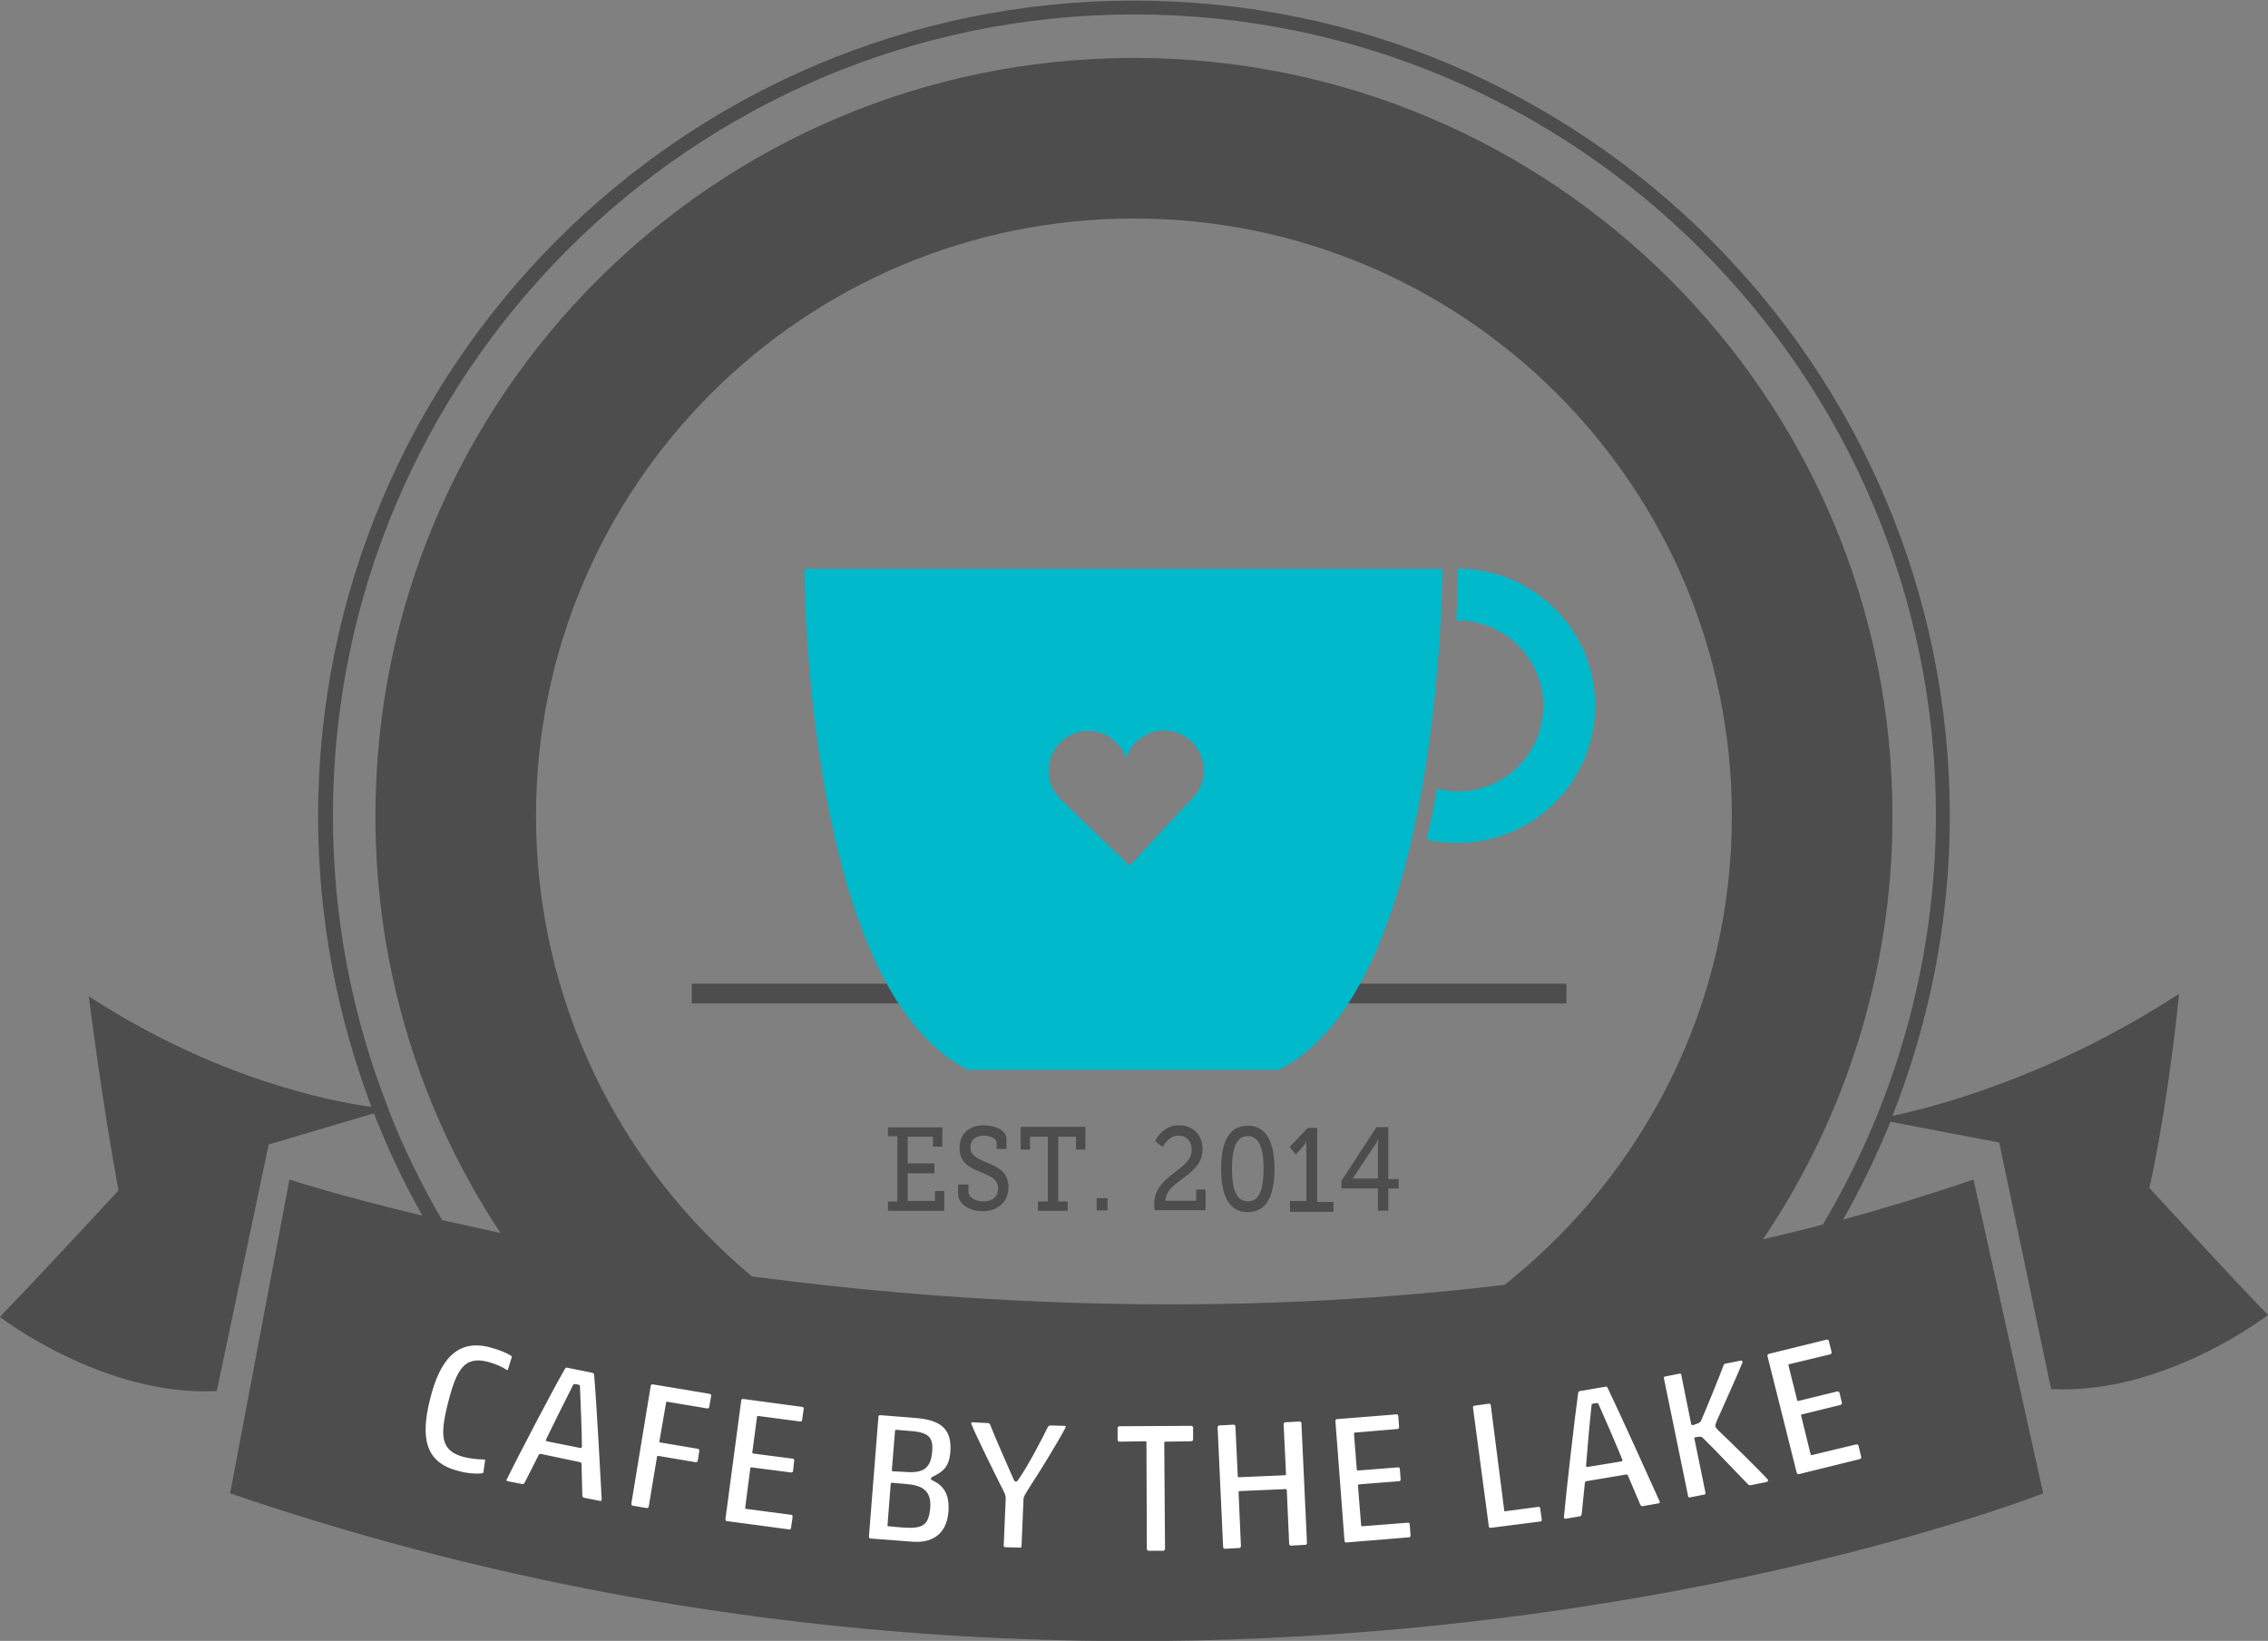 <svg xmlns="http://www.w3.org/2000/svg" version="1" xmlns:xlink="http://www.w3.org/1999/xlink" viewBox="-192 73.9 573.7 415.1"><rect x="-192" y="73.9" width="573.7" height="415.1" fill="#808080" stroke="none"/><path fill="#4D4D4D" d="M32.615 377.832h2.375v-16.5h-2.375v-2.25h13.75v4.875H43.99v-2.5h-6.375v6.75h6.75v2.5h-6.75v7h6.875v-2.5h2.375v5h-14.25v-2.375z"/><g transform="matrix(1.25 0 0 -1.25 -43.224 520.749)"><defs><path id="a" d="M-224.6-115.9h710v567.5h-710z"/></defs><clipPath id="b"><use xlink:href="#a" overflow="visible"/></clipPath><g clip-path="url(#b)"><path fill="#4D4D4D" d="M76.958 117.549v-1.2c0-1.2 1.4-2 3-2 1.8 0 3 .9 3 2.6 0 2-1.8 2.6-3.7 3.4-2 .8-4.1 1.8-4.1 4.8 0 3.2 2.3 4.6 4.9 4.6 2.3 0 4.6-1 4.6-2.8v-2h-2v1.2c0 1-1.4 1.5-2.6 1.5-1.5 0-2.7-.8-2.7-2.3 0-1.8 1.5-2.4 3.2-3.1 2.2-.9 4.5-1.9 4.5-5 0-3.2-2.4-4.9-5.2-4.9-2.4 0-5 1.2-5 3.6v1.8h2.1zm14.169-3.216h1.9v13.1h-3.6v-2.6h-1.9v4.6h13.1v-4.6h-1.9v2.6h-3.6v-13.1h1.9v-1.9h-6v1.9zM102.9 115h2.2v-2.5h-2.2v2.5zm11.641-1.243c0 6 7.6 6.8 7.6 11 0 1.8-1.1 2.9-2.7 2.9-2 0-3.2-2.3-3.2-2.3l-1.5 1.2s1.4 3.2 4.8 3.2c2.8 0 4.8-1.9 4.8-4.9 0-5.4-7.5-6.3-7.5-10.4h6.2v2.3h1.9v-4.2h-10.3c-.1.3-.1.8-.1 1.2m22.143 7.2c0 3.7-.7 6.6-3.2 6.6s-3.2-2.9-3.2-6.6c0-3.7.7-6.6 3.2-6.6 2.5-.1 3.2 2.8 3.2 6.6m-8.6 0c0 4.9 1.3 8.7 5.4 8.7 4.1 0 5.4-3.9 5.4-8.7 0-4.9-1.3-8.8-5.4-8.8-4.1 0-5.4 3.9-5.4 8.8m13.846-6.528h3.4v12s-.2-.4-.7-1l-1.4-1.6-1.3 1.5 3.7 3.9h1.9v-15h3.3v-2h-8.8v2.2zm12.787 4.536h5.1v6.6c0 .6.1 1.3.1 1.3h-.1s-.2-.6-.6-1.1l-4.5-6.8zm-2.3-.5l7.1 10.9h2.4v-10.5h2.1v-1.9h-2.1v-4.5h-2.1v4.5h-7.4v1.5z"/><path fill="none" stroke="#4D4D4D" stroke-width="4" stroke-miterlimit="10" d="M20.961 156.404h177"/><path fill="#00B9CB" d="M122.752 196.462l-13.2-14.2-14 13.5c-1.2 1.2-2.1 2.8-2.3 4.6-.6 4.4 2.4 8.5 6.8 9.1 3.9.6 7.6-1.8 8.8-5.4.9 2.8 3.4 5 6.5 5.5 4.4.6 8.5-2.4 9.1-6.8.4-2.4-.3-4.6-1.7-6.3zm-12.9 45.9h-66.1s0-84.8 33.1-101.4h62.9c33.1 16.5 33.1 101.4 33.1 101.4h-63zm66.127.035s0-4-.3-10.5h.3c9.6 0 17.3-7.8 17.3-17.3 0-9.6-7.8-17.3-17.3-17.3-1.4 0-2.8.2-4.2.6-.6-3.4-1.3-6.9-2.1-10.3 2-.5 4.1-.7 6.3-.7 15.4 0 27.8 12.5 27.8 27.8 0 15.2-12.4 27.7-27.8 27.7"/><path fill="#4D4D4D" d="M148.467 63.615l-.1.8h-.1v-.8c-.1-.5-.1-1.1-.3-2l-1-4.8 3.5.2-1.4 4.7c-.4.8-.5 1.4-.6 1.9M-1.92 75.057l.1.8h-.1c0-.2-.1-.5-.2-.7-.2-.4-.4-1.1-.8-1.8l-2.1-4.4 3.4-.7-.3 4.9c-.1.8 0 1.4 0 1.9m76.18-10.25v.8h-.1c0-.3-.1-.5-.1-.7-.1-.5-.2-1.1-.5-1.9l-1.6-4.6 3.5-.3-.8 4.8c-.4.8-.3 1.4-.4 1.9"/><path fill="#4D4D4D" d="M249.848 109.659c-4-1.1-8.1-2-12.1-3 16.5 24.5 26.2 54 26.2 85.7 0 84.7-68.7 153.4-153.5 153.4s-153.5-68.7-153.5-153.4c0-31.2 9.3-60.2 25.3-84.4-4.2.9-8.2 1.8-11.8 2.6-4.2 7.2-7.9 14.7-10.9 22.5l.3.1h-.3c-7.2 18.3-11.2 38.3-11.2 59.2 0 89.4 72.7 162.2 162.2 162.2 89.4 0 162.2-72.7 162.2-162.2-.1-30.2-8.5-58.5-22.9-82.7m-64.4-12.2c-56.5-6.8-109.8-3.9-152.3 1.7-26.7 22.3-43.7 55.7-43.7 93.2 0 66.8 54.2 120.9 121 120.9s121-54.1 121-120.9c0-38.5-18-72.7-46-94.9m130.5 19.6c4 18.3 6 39.3 6 39.3-25.8-16.8-49.4-22.9-58-24.7 7.4 18.8 11.6 39.2 11.6 60.6 0 91.1-74.1 165.1-165.1 165.1-91.1 0-165.1-74.1-165.1-165.1 0-20.7 3.9-40.5 10.8-58.8-8.7 1.2-31.7 5.8-57.2 22.4 0 0 2.5-20.2 6-39.3 0 0-13.3-14.5-24-25.6 0 0 21-16.2 43.9-15l10.5 49.9 21.3 6.3c2.8-7.2 6.1-14.1 9.8-20.7-17.1 4.1-26.9 7.3-26.9 7.3l-12-63.5c196.7-67.3 366.9 0 366.9 0l-14.1 63.5c-8.8-3-17.6-5.7-26.4-8.1 3.6 6.3 6.8 13 9.6 19.8l22-4.2 10.5-49.9c23-1.2 43.9 15 43.9 15-5.3 5.3-24 25.7-24 25.7"/></g></g><path fill="#FFF" d="M-76.1 446c-8.3-2.1-9.6-8.3-7.1-18.2 2.4-9.7 6.7-15.2 15-13.1 2.6.7 4.5 1.5 5.5 2.2.2.1.2.2.1.5l-.9 2.9c0 .1-.2.3-.4.1-1-.7-2.8-1.5-4.7-2-5.9-1.5-7.9 1.8-10.1 10.5-2.1 8.3-1.8 12.1 4.1 13.6 1.6.4 3.6.6 4.8.6.2 0 .6 0 .5.3l-.4 2.8c0 .3-.2.4-.3.4-1.7.2-4 0-6.1-.6zm31.2-1.8c0-.2-.1-.3-.3-.4l-10-2.1c-.2 0-.4 0-.5.2l-3.6 7.1c-.2.3-.4.4-.7.3l-3.6-.7c-.3-.1-.4-.3-.2-.5 2.5-5.1 11.5-22.4 14.7-27.9.1-.3.4-.4.6-.3l6.4 1.3c.3.1.4.3.4.6.6 7.1 1.7 27.2 1.9 31.4 0 .3-.1.4-.4.4l-4-.8c-.3-.1-.5-.2-.5-.6l-.2-8zm-.3-4c.2 0 .3 0 .4-.3 0-2.7-.3-11-.5-15.4 0-.2-.2-.3-.8-.4-.6-.1-.8-.1-.9.1-2 3.9-5.7 11.4-6.9 13.9 0 .2 0 .3.2.4l8.5 1.7zm17.8-15.7c0-.3.3-.4.5-.4l14.4 2.4c.3 0 .4.3.4.5l-.5 2.8c0 .3-.3.4-.5.4l-10.1-1.7c-.2 0-.3 0-.3.2l-1.7 9.8c0 .2 0 .3.2.3l9.5 1.6c.3 0 .4.3.4.5l-.4 2.5c0 .3-.3.4-.5.4l-9.5-1.6c-.2 0-.3 0-.3.2l-2.1 12.6c0 .3-.3.4-.5.4l-3.5-.6c-.3 0-.4-.3-.4-.5l4.9-29.8zm22.9 3.7c0-.3.2-.4.5-.4l14.9 2c.3 0 .4.2.4.5l-.4 2.8c0 .3-.2.4-.5.4l-10.6-1.4c-.2 0-.3.1-.3.2l-1.2 9c0 .2.1.3.2.3l10 1.3c.3 0 .4.2.4.5l-.3 2.6c0 .3-.2.4-.5.4l-10-1.3c-.2 0-.3.1-.3.2l-1.3 10c0 .2.1.3.2.3l11.4 1.5c.3 0 .4.2.4.5l-.4 2.8c0 .3-.2.4-.5.4l-15.7-2.1c-.3 0-.4-.2-.4-.5l4-30zm44 4.4c6.4.5 9.3 2.7 8.9 8.5-.3 4.3-2.3 5.2-4.3 6.3-.5.2-.6.3-.6.6 0 .2.1.3.4.4 2.5 1.2 4.4 3.2 4 8-.5 6.1-4.7 7.9-9.2 7.5l-10.5-.8c-.3 0-.4-.2-.4-.5l2.4-30.3c0-.3.2-.4.5-.4l8.8.7zM36 460.3c5.2.4 6.9-.3 7.3-4.9.4-4.7-2.4-5.8-6.2-6.1l-3.4-.3c-.3 0-.4.1-.4.4l-.8 10.3c0 .2 0 .3.2.3l3.3.3zm0-14.1c4.5.4 7.4.1 7.8-5.1.3-3.5-.8-4.9-5.6-5.2l-3.5-.3c-.2 0-.3.1-.3.3l-.8 9.8c0 .3.1.4.3.4l2.1.1zm37.8-11.7l3.5.1c.3 0 .3.2.2.5-2 3.8-6.5 11.1-8.8 14.6-1.4 2.2-1.8 2.8-1.8 3.5l-.5 11.8c0 .3-.2.5-.5.4l-3.6-.1c-.3 0-.5-.2-.4-.5l.5-11.9c0-.7-.2-1.2-1.3-3.3-1.9-3.8-6.4-12.9-7.4-15.5-.1-.3.1-.5.3-.4l3.9.2c.3 0 .5.2.6.5 1.3 3.3 4.4 10.4 5.8 13.5.3.7.4.8.7.8.3 0 .3-.1.8-.8 2-2.8 5.6-9.6 7.2-12.9.2-.4.5-.5.8-.5zm24.2 4.3c0-.2-.1-.3-.3-.3l-6.5.1c-.3 0-.5-.2-.5-.5v-2.9c0-.3.2-.5.5-.5l18.1-.1c.3 0 .5.2.5.5v2.9c0 .3-.2.5-.5.5l-6.5.1c-.2 0-.3.1-.3.3l.2 26.8c0 .3-.2.5-.5.5h-3.6c-.3 0-.5-.2-.5-.5l-.1-26.9zm34.7-4.6c0-.3.2-.5.4-.5l3.6-.2c.3 0 .5.2.5.4l1.4 30.3c0 .3-.2.5-.4.5l-3.6.2c-.3 0-.5-.2-.5-.4l-.6-13.6c0-.2-.1-.3-.3-.3l-11.6.5c-.2 0-.3.1-.3.3l.6 13.6c0 .3-.2.5-.4.5l-3.6.2c-.3 0-.5-.2-.5-.4L116 435c0-.3.2-.5.4-.5l3.6-.2c.3 0 .5.2.5.4l.6 12.6c0 .2.1.3.3.3l11.6-.5c.2 0 .3-.1.3-.3l-.6-12.6zm13.1-.8c0-.3.1-.5.4-.5l15-1.2c.3 0 .5.1.5.4l.2 2.8c0 .3-.1.5-.4.5l-10.7.9c-.2 0-.3.1-.3.3l.7 9c0 .2.1.3.3.3l10.1-.8c.3 0 .5.1.5.4l.2 2.6c0 .3-.1.5-.4.5l-10.1.8c-.2 0-.3.1-.3.3l.8 10c0 .2.1.3.3.3l11.5-.9c.3 0 .5.1.5.4l.2 2.8c0 .3-.1.5-.4.5l-15.8 1.3c-.3 0-.5-.1-.5-.4l-2.3-30.3zm34.8-3.4c0-.3.1-.5.4-.5l3.6-.5c.3 0 .5.1.5.4l3.4 26.6c0 .2.1.3.3.2l8.3-1.1c.3 0 .5.1.5.4l.4 2.8c0 .3-.1.5-.4.5l-12.5 1.6c-.3 0-.5-.1-.5-.4l-4-30zm39.2 17.2c-.1-.2-.2-.3-.4-.3l-10.1 1.7c-.2 0-.4.2-.4.4l-.8 7.9c-.1.4-.2.5-.5.6l-3.6.6c-.3 0-.4-.1-.4-.4.5-5.7 2.7-25 3.6-31.4 0-.3.2-.5.5-.5l6.4-1.1c.3-.1.5.1.6.4 3.1 6.4 11.4 24.8 13.1 28.6.1.3 0 .5-.2.5l-4 .7c-.3.1-.5 0-.7-.4l-3.1-7.3zm-1.7-3.6c.2 0 .3-.1.3-.4-1-2.5-4.3-10.2-6.1-14.2-.1-.2-.3-.2-.9-.1-.6.1-.8.2-.8.4-.5 4.4-1.2 12.7-1.4 15.4 0 .2.1.3.4.3l8.5-1.4zm20.1-10.1c1.5-3.4 4.7-11.3 5.7-14 .1-.2.1-.5.4-.6l4-.8c.3-.1.4.1.5.4-1.2 3-5 11.4-6.6 15-.3.8-.3 1-.3 1.2.1.3.3.6.7 1 3 2.8 11.2 10.9 12.6 12.5.1.3 0 .5-.3.6l-4 .8c-.4.1-.7-.1-.8-.3-2-2-8.5-8.9-11.3-11.6-.5-.5-.8-.4-2-.2-.2 0-.3.1-.2.3l2.8 13.7c.1.3-.1.5-.4.5l-3.5.7c-.3.1-.5-.1-.5-.4l-6.1-29.7c-.1-.3.1-.5.4-.5l3.5-.7c.3-.1.5.1.5.4l2.5 12.4c0 .2.3.2.5.2 1.3-.4 1.8-.7 1.9-.9zm16.9-16.5c-.1-.3.1-.5.3-.6l14.6-3.6c.3-.1.5.1.6.3l.7 2.8c.1.3-.1.5-.3.6l-10.4 2.5c-.2 0-.2.2-.2.3l2.2 8.8c0 .2.2.2.3.2l9.8-2.4c.3-.1.5.1.6.3l.6 2.5c.1.3-.1.5-.3.6l-9.8 2.4c-.2 0-.2.2-.2.3l2.4 9.8c0 .2.2.2.3.2l11.2-2.7c.3-.1.5.1.6.3l.7 2.8c.1.3-.1.5-.3.6l-15.4 3.8c-.3.1-.5-.1-.6-.3l-7.4-29.5z"/></svg>